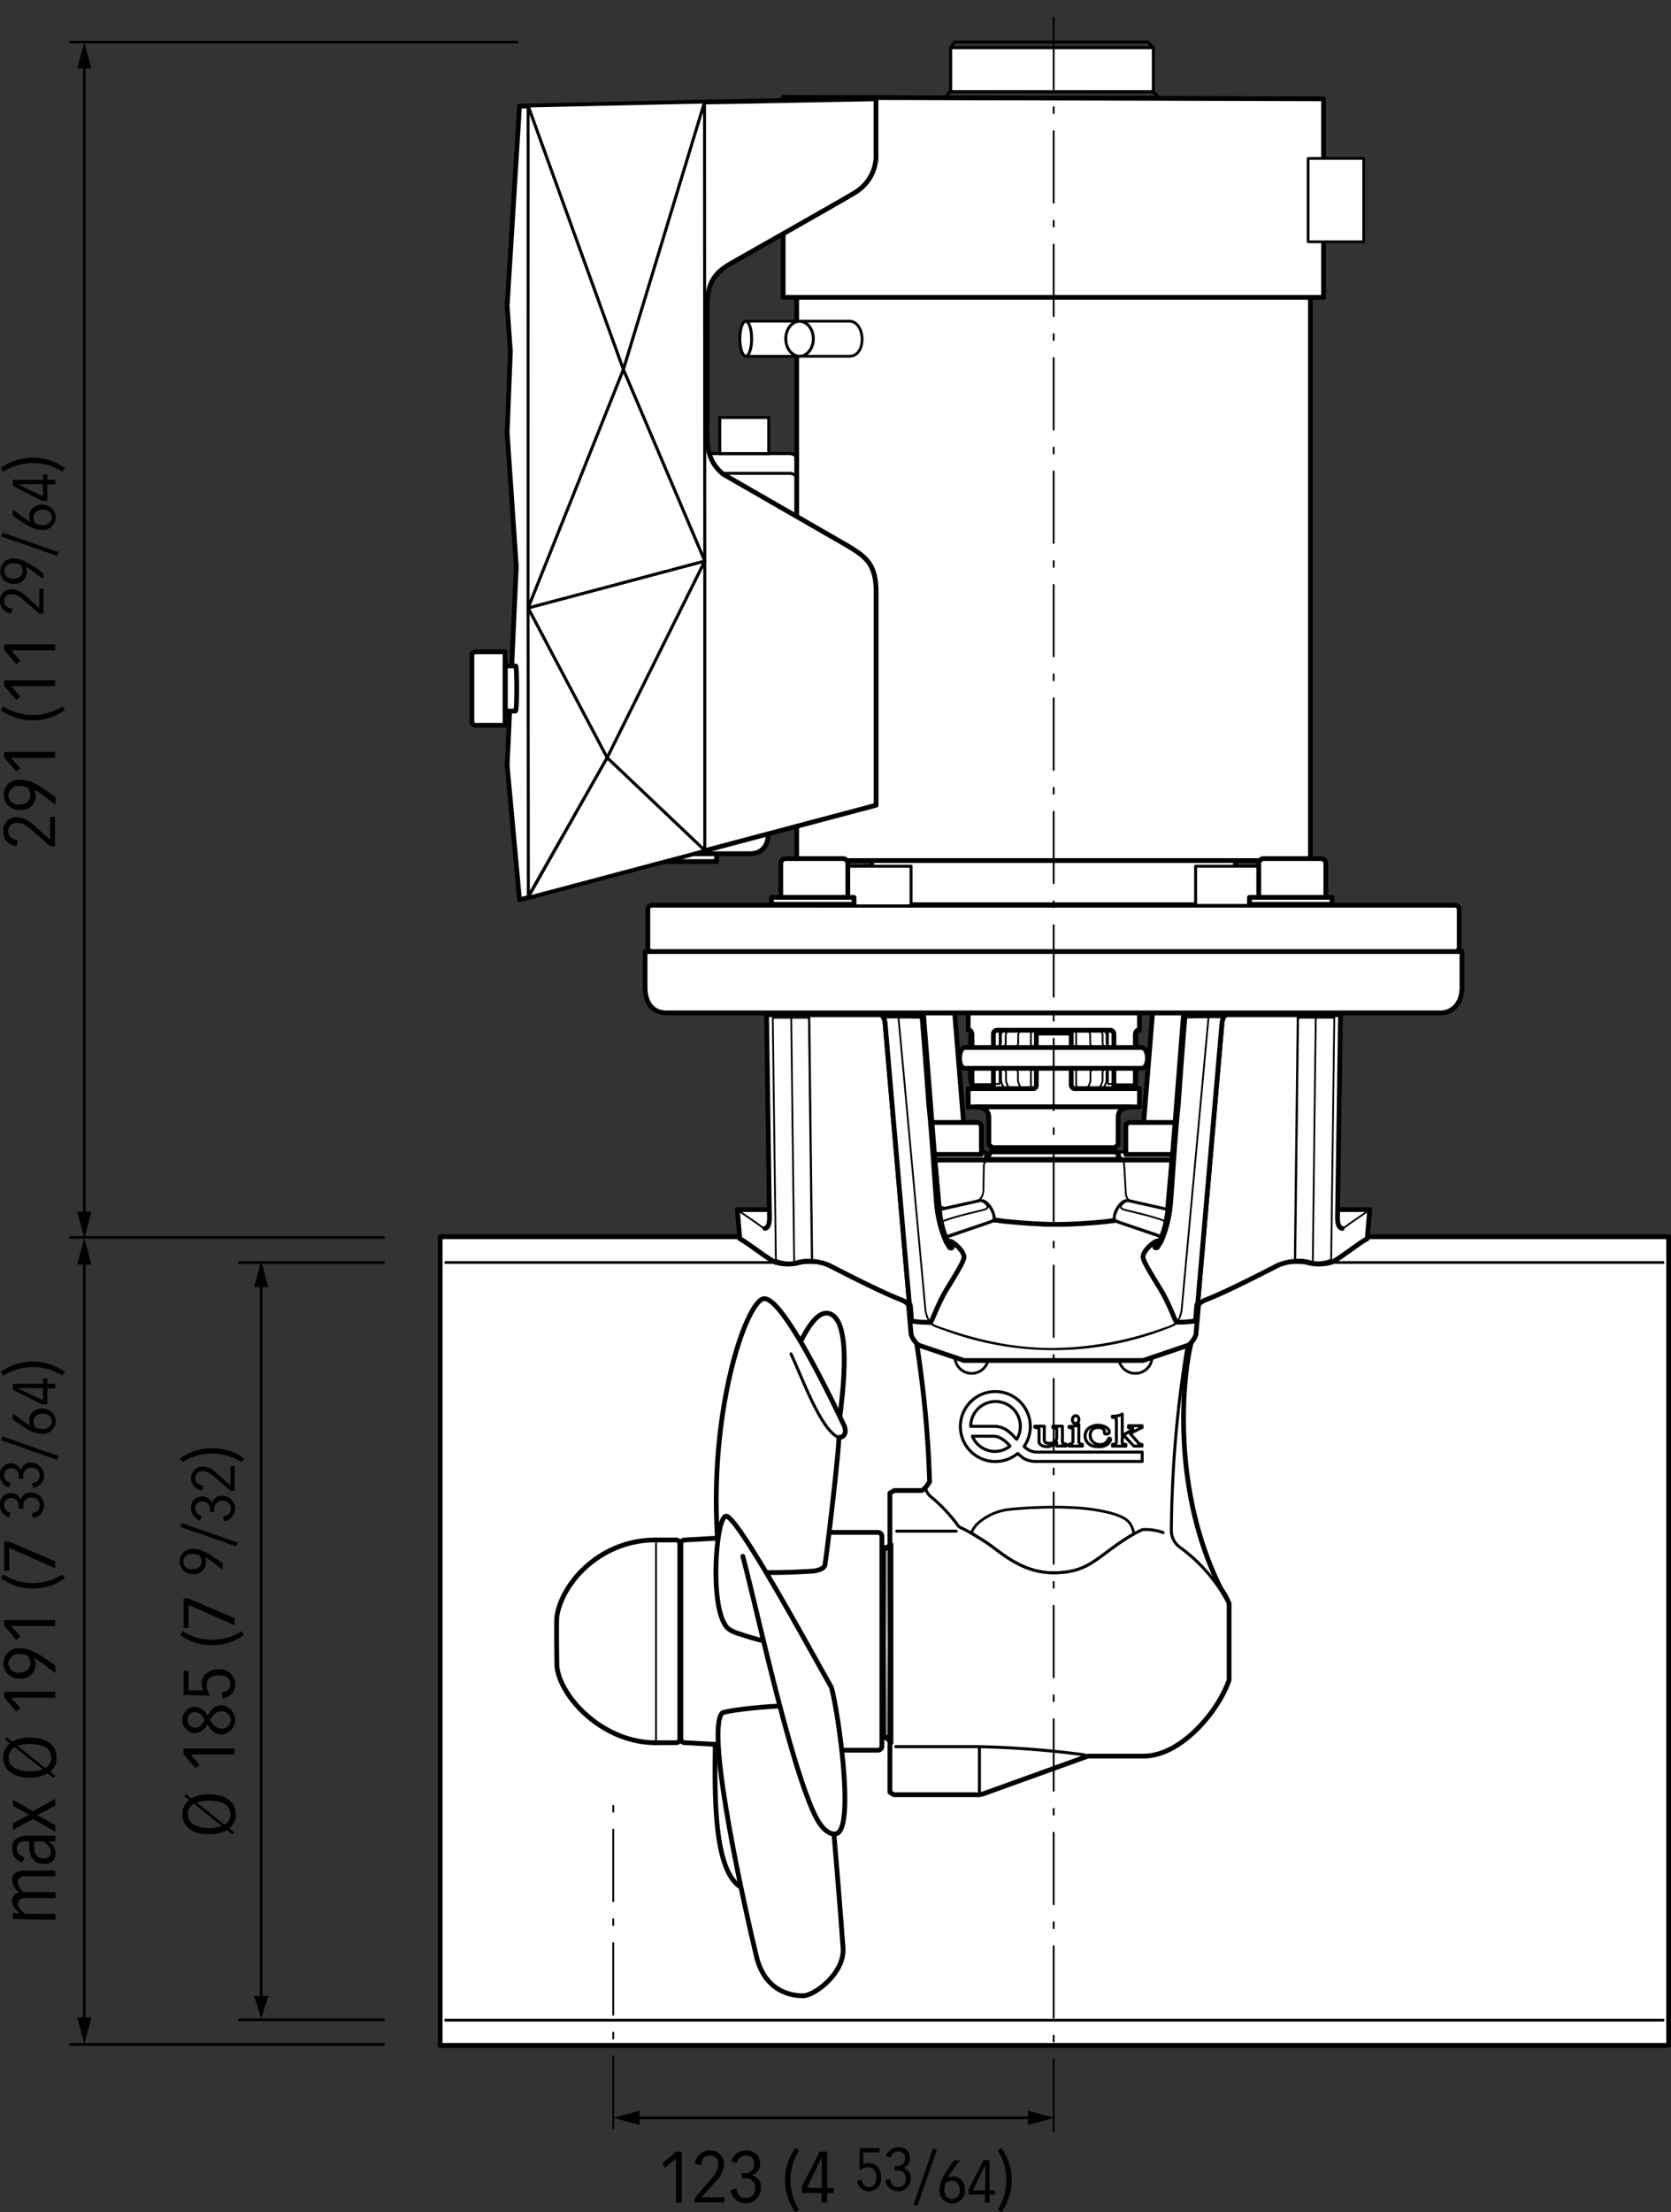<svg xmlns="http://www.w3.org/2000/svg" xmlns:xlink="http://www.w3.org/1999/xlink" viewBox="0 0 280.09 370.54"><rect x="0" y="0" width="280.09" height="370.54" fill="#333333" stroke="none"/><defs><style>.a,.b,.e,.k,.l,.m,.n,.o{fill:#fff;}.a,.b,.c,.d,.e,.f,.g,.h,.i,.j,.k,.l,.m,.n,.o,.p{stroke:#000;}.a,.b,.d,.e,.f,.g,.h,.i,.j,.k,.l,.m,.n,.o,.p{stroke-linecap:round;stroke-linejoin:round;}.a,.g,.h{stroke-width:0.5px;}.b{stroke-width:0.8px;}.c,.d,.f,.h,.p{fill:none;}.c,.d{stroke-width:0.45px;}.e,.f,.j,.p{stroke-width:0.3px;}.g{fill:url(#a);}.i{stroke-width:0.93px;fill:url(#b);}.j{fill:url(#c);}.k{stroke-width:0.8px;}.l{stroke-width:0.46px;}.m{stroke-width:0.49px;}.n{stroke-width:0.46px;}.o{stroke-width:0.49px;}.p{stroke-dasharray:12 3 1 3;}</style><linearGradient id="a" x1="512.28" y1="698.88" x2="522.55" y2="698.88" gradientTransform="translate(694.01 891.46) rotate(180)" gradientUnits="userSpaceOnUse"><stop offset="0" stop-color="#d9d9d9"/><stop offset="0.25" stop-color="#666"/><stop offset="0.29" stop-color="#6c6c6c"/><stop offset="0.35" stop-color="#7f7f7f"/><stop offset="0.41" stop-color="#9c9c9c"/><stop offset="0.48" stop-color="#c6c6c6"/><stop offset="0.5" stop-color="#d4d4d4"/><stop offset="0.5" stop-color="#d2d2d2"/><stop offset="0.56" stop-color="#b2b2b2"/><stop offset="0.61" stop-color="#999"/><stop offset="0.67" stop-color="#888"/><stop offset="0.73" stop-color="#7d7d7d"/><stop offset="0.8" stop-color="#7a7a7a"/><stop offset="0.99" stop-color="#d9d9d9"/></linearGradient><linearGradient id="b" x1="399.94" y1="419.69" x2="399.94" y2="386.48" gradientUnits="userSpaceOnUse"><stop offset="0" stop-color="#828282"/><stop offset="0.1" stop-color="#888"/><stop offset="0.23" stop-color="#9b9b9b"/><stop offset="0.39" stop-color="#b8b8b8"/><stop offset="0.5" stop-color="#d1d1d1"/><stop offset="0.6" stop-color="#bbb"/><stop offset="0.72" stop-color="#aaa"/><stop offset="0.85" stop-color="#9f9f9f"/><stop offset="1" stop-color="#9c9c9c"/></linearGradient><linearGradient id="c" x1="220.06" y1="190.69" x2="220.55" y2="190.69" gradientUnits="userSpaceOnUse"><stop offset="0.2"/><stop offset="0.3" stop-color="#030303"/><stop offset="0.36" stop-color="#0b0b0b"/><stop offset="0.4" stop-color="#191919"/><stop offset="0.45" stop-color="#2e2e2e"/><stop offset="0.48" stop-color="#484848"/><stop offset="0.52" stop-color="#686868"/><stop offset="0.55" stop-color="#8f8f8f"/><stop offset="0.59" stop-color="#bababa"/><stop offset="0.6" stop-color="#cfcfcf"/><stop offset="0.62" stop-color="#bcbcbc"/><stop offset="0.66" stop-color="#9c9c9c"/><stop offset="0.71" stop-color="#828282"/><stop offset="0.76" stop-color="#6d6d6d"/><stop offset="0.82" stop-color="#5f5f5f"/><stop offset="0.89" stop-color="#575757"/><stop offset="1" stop-color="#545454"/></linearGradient></defs><rect class="a" x="117.06" y="75.97" width="16.96" height="35.12" rx="1.65"/><rect class="a" x="120.65" y="69.93" width="8.2" height="6.05"/><rect class="a" x="117.06" y="79.28" width="16.96" height="35.12" rx="1.65"/><path class="b" d="M458.37,279.32v-8.2c0-.06-.47-.19-1.81-.19H399.07c-1.66,0-1.67.18-1.67.19v8.2Z" transform="translate(-251.29 -127.78)"/><path class="b" d="M470.94,271.92v-120a2.71,2.71,0,0,0-2.55-2.72H387.18c-2.33,0-2.35,2.63-2.35,2.72v120Z" transform="translate(-251.29 -127.78)"/><polygon class="b" points="221.85 49.81 221.85 16.55 131.27 16.3 131.27 49.81 221.85 49.81"/><rect class="b" x="73.78" y="207.15" width="205.91" height="135.45"/><line class="c" x1="278.95" y1="338.38" x2="74.51" y2="338.38"/><line class="c" x1="74.53" y1="211.46" x2="278.94" y2="211.46"/><path class="b" d="M414.8,428.39H401.11l-.66-.42V377.86l.74-.42h4.48c.57,0,1.44-1.48,1.44-1.48a187.34,187.34,0,0,0-2.22-23.46l46.08.14c-1.32,5-3.58,24.09,4.91,41.14a14.45,14.45,0,0,1,1.43,2.58v12.81c-1.92,5.53-8.23,12.75-14.29,12.75h-9.38l-17.51,6.31A3.1,3.1,0,0,1,414.8,428.39Z" transform="translate(-251.29 -127.78)"/><path class="d" d="M438.77,355a2.82,2.82,0,1,0,2.82-2.82A2.82,2.82,0,0,0,438.77,355Z" transform="translate(-251.29 -127.78)"/><path class="d" d="M411.34,355a2.82,2.82,0,1,0,2.82-2.82A2.82,2.82,0,0,0,411.34,355Z" transform="translate(-251.29 -127.78)"/><polygon class="b" points="190.51 202.68 193.19 169.65 199.25 169.65 195.82 202.84 190.51 202.68"/><polygon class="b" points="162.7 202.68 160.02 169.65 153.96 169.65 157.39 202.84 162.7 202.68"/><path class="e" d="M441.94,302.48v-1.32s-.36-1.4-1.36-1.4H415c-1,0-1.27,1.4-1.27,1.4v1.32c0,.67-.82,1-1.19,1v2.91c.37,0,1.19.37,1.19,1v1.33s.27,1.39,1.27,1.39h25.56c1,0,1.36-1.39,1.36-1.39v-1.33c0-.66.82-1,1.18-1v-2.88C442.76,303.53,441.94,303.15,441.94,302.48Z" transform="translate(-251.29 -127.78)"/><path class="e" d="M441.59,299.38V309l-.13.34H437v-9a.59.59,0,0,0-.59-.66H419.44a.59.59,0,0,0-.59.66v9h-4.53l-.11-.34,0-9.68Z" transform="translate(-251.29 -127.78)"/><path class="e" d="M432.51,310.12s-.84,0-.84-.72v-9h-7.58v8.95a.69.69,0,0,1-.57.81Z" transform="translate(-251.29 -127.78)"/><path class="f" d="M437.11,303.31c-.31,0-1-.16-1-.83v-1.32s-.24-1.4-1.1-1.4" transform="translate(-251.29 -127.78)"/><path class="f" d="M435,310.18c.86,0,1.1-1.39,1.1-1.39v-1.33c0-.66.7-.83,1-.83" transform="translate(-251.29 -127.78)"/><path class="f" d="M437.78,303.31c-.31,0-1-.16-1-.83v-1.32s-.23-1.4-1.09-1.4" transform="translate(-251.29 -127.78)"/><path class="f" d="M435.67,310.18c.86,0,1.09-1.39,1.09-1.39v-1.33c0-.66.71-.83,1-.83" transform="translate(-251.29 -127.78)"/><path class="f" d="M434.92,303.31a.84.84,0,0,1-.89-.83v-1.32s-.21-1.4-1-1.4" transform="translate(-251.29 -127.78)"/><path class="f" d="M433.07,310.18c.75,0,1-1.39,1-1.39v-1.33a.85.85,0,0,1,.89-.83" transform="translate(-251.29 -127.78)"/><path class="f" d="M418.87,303.31c.32,0,1-.16,1-.83v-1.32s.23-1.4,1.09-1.4" transform="translate(-251.29 -127.78)"/><path class="f" d="M421,310.18c-.86,0-1.09-1.39-1.09-1.39v-1.33c0-.66-.7-.83-1-.83" transform="translate(-251.29 -127.78)"/><path class="f" d="M418.06,303.31c.32,0,1-.16,1-.83v-1.32s.23-1.4,1.09-1.4" transform="translate(-251.29 -127.78)"/><path class="f" d="M420.17,310.18c-.86,0-1.09-1.39-1.09-1.39v-1.33c0-.66-.7-.83-1-.83" transform="translate(-251.29 -127.78)"/><path class="f" d="M421.07,303.31a.85.85,0,0,0,.89-.83v-1.32s.2-1.4,1-1.4" transform="translate(-251.29 -127.78)"/><path class="f" d="M422.92,310.18c-.76,0-1-1.39-1-1.39v-1.33a.85.85,0,0,0-.89-.83" transform="translate(-251.29 -127.78)"/><path class="b" d="M413.69,300.32c.48,0,.52.75.52.75v8.55h3.59V301a.63.63,0,0,1,.66-.66h18.88a.63.63,0,0,1,.66.66v8.64h3.59v-8.55s0-.75.52-.75h.18v-3.07H413.58v3.07Z" transform="translate(-251.29 -127.78)"/><polygon class="g" points="181.73 192.93 181.73 192.49 181.51 192.24 171.68 192.24 171.46 192.49 171.46 192.93 181.73 192.93"/><rect class="a" x="187.6" y="192.96" width="12.45" height="1.16"/><rect class="a" x="152.76" y="192.96" width="12.45" height="1.16"/><path class="b" d="M495.88,286.5a.7.7,0,0,1-.69.7H360.58a.71.71,0,0,1-.7-.7v-6.4a.71.71,0,0,1,.7-.7H495.19a.7.7,0,0,1,.69.7Z" transform="translate(-251.29 -127.78)"/><path class="b" d="M363.05,297.44H492.72c1.72,0,3.62-1.23,3.62-4.28v-6H359.42v6C359.42,295.6,360.54,297.44,363.05,297.44Z" transform="translate(-251.29 -127.78)"/><path class="b" d="M475.57,330.38h5.31l-.42,4.89c-1.08.5-4.61,3.31-5.89,3.9a7.34,7.34,0,0,1-3.74.17,7.9,7.9,0,0,0-5.89.66c-2.9,1.5-8.79,4.48-11.7,5.56-1.25.58-1.08,1.08-1.08,1.08l-.41,4.67a3.7,3.7,0,0,1-1.28,1.79l-7.59,2.56h-30l-7.59-2.56a3.7,3.7,0,0,1-1.28-1.79l-.41-4.67s.16-.5-1.08-1.08c-2.91-1.08-8.8-4.06-11.7-5.56a7.92,7.92,0,0,0-5.9-.66,7.3,7.3,0,0,1-3.73-.17c-1.28-.59-4.82-3.4-5.89-3.9l-.42-4.89h5.31" transform="translate(-251.29 -127.78)"/><path class="b" d="M447.73,322.08H408l.72,8a81.8,81.8,0,0,0,11,2.27c2.88.28,6,.51,8.67.51s5.3-.19,7.88-.42A80.46,80.46,0,0,0,447,330.35Z" transform="translate(-251.29 -127.78)"/><path class="f" d="M415.13,328.88c.75-.25,1-1.18,1-1.85l.07-4a.89.89,0,0,1,.29-.65l.27-.24" transform="translate(-251.29 -127.78)"/><path class="f" d="M408.91,330.29c1-.33,5.48-1.16,6.22-1.41" transform="translate(-251.29 -127.78)"/><path class="f" d="M446.88,330.27s-5.48-1.18-6.23-1.43-.68-1.68-.68-1.68l-.23-3.94c-.05-.81-.08-.64-.21-.86l-.19-.29" transform="translate(-251.29 -127.78)"/><path class="a" d="M415.41,328.92c1.38-.5,2.95,2.48,2.4,3.28-.37.25-5.6,1.93-7.9,2.74a15.37,15.37,0,0,1-1-4.57S414.69,329.06,415.41,328.92Z" transform="translate(-251.29 -127.78)"/><path class="f" d="M415.41,328.92a1.59,1.59,0,0,1,1.4.92c.08.24-.12.43-.56.56-1.22.35-4.55,1-7.09,2" transform="translate(-251.29 -127.78)"/><path class="a" d="M440.57,328.92c-1.38-.5-2.95,2.48-2.4,3.28.37.25,5.6,1.93,7.9,2.74a15.37,15.37,0,0,0,1-4.57S441.29,329.06,440.57,328.92Z" transform="translate(-251.29 -127.78)"/><path class="f" d="M440.57,328.92a1.59,1.59,0,0,0-1.4.92c-.08.24.12.43.56.56,1.22.35,4.54,1,7.09,2" transform="translate(-251.29 -127.78)"/><path class="b" d="M440,321.14v-4.63a.71.71,0,0,1,.71-.72h7.6a.71.71,0,0,1,.71.72v4.63Z" transform="translate(-251.29 -127.78)"/><path class="b" d="M406.77,321.14v-4.63a.71.71,0,0,1,.71-.72h7.6a.71.71,0,0,1,.71.72v4.63Z" transform="translate(-251.29 -127.78)"/><path class="b" d="M379.49,333.53s.75.09.78-1.7l-.49-34.09h26.31l2.49,31.72c.41,3.65,1,5.48,2.07,7.14" transform="translate(-251.29 -127.78)"/><path class="b" d="M476.27,333.53s-.75.09-.79-1.7l.5-34.09H449.67l-2.49,31.72c-.41,3.65-1,5.48-2.07,7.14" transform="translate(-251.29 -127.78)"/><path class="b" d="M431.5,310.12a.62.62,0,0,1-.65-.66v-8.64H425v8.55s.09.66-.44.75H413.58v3.07h28.71v-3.07Z" transform="translate(-251.29 -127.78)"/><path class="b" d="M414.76,313.19c1.38,0,2.28.53,2.28,1.79v4.52l.56.5h20.56l.55-.5v-4.6c0-.9.51-1.71,2.24-1.71Z" transform="translate(-251.29 -127.78)"/><path class="b" d="M413.08,303.23h29.51c1.34,0,1.42,3.49,0,3.49H413C411.83,306.72,411.83,303.23,413.08,303.23Z" transform="translate(-251.29 -127.78)"/><polygon class="b" points="187.61 194.19 187.61 193.86 187.14 192.94 166.06 192.94 165.59 193.86 165.59 194.19 187.61 194.19"/><path class="f" d="M375.07,330.56s3.06,2.06,4.17,2.9" transform="translate(-251.29 -127.78)"/><path class="f" d="M480.69,330.56s-3.07,2.06-4.18,2.9" transform="translate(-251.29 -127.78)"/><path class="h" d="M403.59,346.41,399.48,299c-.1-.8-.52-1.21-.86-1.28" transform="translate(-251.29 -127.78)"/><path class="h" d="M452.17,346.41,456.28,299c.1-.8.52-1.21.86-1.28" transform="translate(-251.29 -127.78)"/><path class="h" d="M401.44,420.34h13.69a160.3,160.3,0,0,1,17.93,1.37" transform="translate(-251.29 -127.78)"/><line class="h" x1="164.17" y1="292.89" x2="164.17" y2="300.11"/><path class="h" d="M450.24,353.49a199,199,0,0,0-2.61,30.62,3.44,3.44,0,0,0,1.49,2.87,27.61,27.61,0,0,1,7.59,8.46" transform="translate(-251.29 -127.78)"/><path class="d" d="M414.08,384.51a9.73,9.73,0,0,1,.8-1.27,9.46,9.46,0,0,1,5.36-2.61c2.24-.25,9.58-.84,15.06.12,5,.87,5.35,2.07,5.73,2.82.14.35.36,1.14.36,1.14" transform="translate(-251.29 -127.78)"/><path class="h" d="M446.25,384.49a8.39,8.39,0,0,0-3.48-.5,25,25,0,0,0-3.49,2c-4.48,3-5.85,5.23-11.45,5.23s-9.21-3.86-11.45-5.23c0,0-1.55-1-3.11-1.87-1.13-.62-1.13-.37-1.62-1.12a27.17,27.17,0,0,0-4.11-4.35,2.74,2.74,0,0,1-1.12-1.62" transform="translate(-251.29 -127.78)"/><path class="d" d="M441.29,384.71l-2,1.27c-4.48,3-5.85,5.23-11.45,5.23s-9.21-3.86-11.45-5.23l-2.3-1.47" transform="translate(-251.29 -127.78)"/><line class="h" x1="150.31" y1="256.46" x2="160.27" y2="256.46"/><path class="i" d="M400.57,386.48c0,.57-1.27.64-1.27.64v31.63a1.21,1.21,0,0,1,1.27.94Z" transform="translate(-251.29 -127.78)"/><path class="f" d="M468.88,298.24h6.06l-.52,40.54a6.37,6.37,0,0,1-3.09.37,6.89,6.89,0,0,0-2.93-.36Z" transform="translate(-251.29 -127.78)"/><path class="f" d="M411.46,336c.34.22-1.1-.31-1.18-.53l-.17-.44,7.71-2.66s7.41.71,9.82.72c4.6,0,10.71-.65,10.71-.65l7.38,2.52s-.1.25-.24.54a4,4,0,0,0-2.72,2.84,1.71,1.71,0,0,0,.25.93s.41.7.43.78a19.42,19.42,0,0,0,1,1.71l1.8,3a41,41,0,0,1,2.18,4.54s-.06.41-2,1a56.88,56.88,0,0,1-18.75,3.42c-9.32,0-16.33-2.79-18.87-3.54-1.47-.44-1.56-.88-1.56-.88s4-7.87,5.51-10.39c.18-.31-.06-1.15-.13-1.49C412.67,337.39,411.37,335.89,411.46,336Z" transform="translate(-251.29 -127.78)"/><line class="j" x1="220.05" y1="211.26" x2="220.55" y2="170.11"/><line class="f" x1="217.03" y1="210.76" x2="217.51" y2="170.11"/><path class="f" d="M386.88,298.26h-6.06l.52,40.54a6.15,6.15,0,0,0,3.1.37,6.85,6.85,0,0,1,2.92-.36Z" transform="translate(-251.29 -127.78)"/><line class="f" x1="133.12" y1="211.26" x2="132.62" y2="170.11"/><line class="f" x1="136.14" y1="210.76" x2="135.66" y2="170.11"/><path class="b" d="M409.86,335.76a20.3,20.3,0,0,1-1.57-6.15c-.36-4.26-.77-11.63-1.31-16.72-.69-9.71-1.14-14.88-1.14-14.88s-6.95-.12-6.6,0a2.44,2.44,0,0,1,.42,1.21s3.07,35.78,4.06,46.91c0,.1.14.16.15.26.17,1.9.23,2.67.23,2.67a19.45,19.45,0,0,0,3.13.21c.22,0,.91-2.18,2.23-4.65.65-1.23,3.22-5.08,3.4-6.13s-1.79-2.8-2.41-2.82c-.13,0,.1.33.18.44.69.89-.13.74-.17.63Z" transform="translate(-251.29 -127.78)"/><path class="f" d="M410.24,335.6a3.11,3.11,0,0,1,2.07,1.33c1.08,1.48.5,2.16-.25,3.4s-3.9,6.48-4.56,8.55" transform="translate(-251.29 -127.78)"/><path class="b" d="M445.91,335.73a20.27,20.27,0,0,0,1.56-6.15c.37-4.27.77-11.63,1.32-16.73.68-9.71,1.13-14.88,1.13-14.88s7-.11,6.6,0a2.39,2.39,0,0,0-.41,1.21S453,335,452.05,346.1c0,.11-.15.17-.16.27-.16,1.89-.22,2.66-.22,2.66a18.4,18.4,0,0,1-3.14.21c-.21,0-.9-2.18-2.23-4.65-.65-1.23-3.22-5.07-3.4-6.13s1.8-2.79,2.42-2.81c.12,0-.11.33-.19.43-.69.89.13.74.17.63Z" transform="translate(-251.29 -127.78)"/><path class="f" d="M445.52,335.6a3.11,3.11,0,0,0-2.07,1.33c-1.09,1.48-.5,2.16.25,3.4s3.9,6.48,4.56,8.55" transform="translate(-251.29 -127.78)"/><path class="f" d="M453.9,297.76l-4.56,49.55c-.42,2.07-1.25,2.4-1.66,2.57a52.21,52.21,0,0,1-39.6,0c-.42-.17-1.25-.5-1.66-2.57l-4.57-49.55" transform="translate(-251.29 -127.78)"/><path class="h" d="M438.42,365.49v3.76a.48.48,0,0,1-.1.32c-.11.13-.55.15-.55.15V370H440v-.29s-.46,0-.51-.11h0c-.11-.1-.1-.17-.1-.31v-.68l.43-.24s1.53,1.63,1.54,1.63,1.35,0,1.35,0v-.26l-.48-.13-1.51-1.73,2-1v-.29s-2.26,0-2.26,0v.33l.63.07c.07,0,.09.22.05.25l-1.74,1v-3.6a2.09,2.09,0,0,1-.65.25,4.13,4.13,0,0,1-1,.11v.18S438.42,365.22,438.42,365.49Zm-6.8.73h0A.57.57,0,0,0,432,366a.83.83,0,0,0,.05-.81.5.5,0,0,0-.33-.27h0a.54.54,0,0,0-.5.16.81.81,0,0,0,0,1A.56.56,0,0,0,431.62,366.22Zm-.48,1v1.92c0,.52-.64.55-.64.56V370h2.22v-.31s-.6,0-.6-.46v-2.86c-.37.37-1.64.33-1.64.34v.16S431.14,367,431.14,367.23Zm3.82,2.84a3.66,3.66,0,0,0,1.05,0,1.76,1.76,0,0,0,1.35-.9s.18-.31,0-.45-.24,0-.28.13a1.42,1.42,0,0,1-.71.76,1.69,1.69,0,0,1-1.69-.16,1.59,1.59,0,0,1-.63-1.6,1.25,1.25,0,0,1,.86-.93c.95-.12,1.26.14,1.44.4s-.05.59.19.65.59,0,.68-.24h0c.08-.38-.22-.64-.55-.87a1.7,1.7,0,0,0-.56-.23,2.65,2.65,0,0,0-2.4.44,1.75,1.75,0,0,0-.46,1.78A1.88,1.88,0,0,0,435,370.07Zm-6.56-.68Zm-2.95-2.24v2.17c0,.32.46.64.81.71a2.22,2.22,0,0,0,2.14-.64h0c0,.13,0,.6,0,.6H430v-.31s-.63-.08-.63-.33v-2.67h-1.6v.22s.65.11.65.26v1.29a1,1,0,0,1-.29.79h0a1.6,1.6,0,0,1-1.47.22.52.52,0,0,1-.33-.44v-2.34h-1.58v.18S425.45,366.94,425.45,367.15ZM425.1,371a3,3,0,0,1-2.15-.95,5.86,5.86,0,1,0-1.08,1.18,11.85,11.85,0,0,0,1.06.86,4.3,4.3,0,0,0,2.13.48h17.68V371Zm-7-.11a4.14,4.14,0,0,1-3.83-2.55h3.41a2.74,2.74,0,0,1,1,.16,5.19,5.19,0,0,1,1.9,1.5l0,0A4.11,4.11,0,0,1,418.14,370.89Zm3.58-2.05-.36-.36a6.5,6.5,0,0,0-1.53-1.31,3.64,3.64,0,0,0-1.78-.48H414a4.16,4.16,0,0,1,8.32,0A4.11,4.11,0,0,1,421.72,368.84Z" transform="translate(-251.29 -127.78)"/><rect class="a" x="137.29" y="145.09" width="15.42" height="6.65"/><rect class="a" x="200.41" y="145.09" width="15.38" height="6.57"/><path class="b" d="M462.28,278.13v-5.76a.84.84,0,0,1,.89-.78h9.46a.84.84,0,0,1,.89.78v5.76Z" transform="translate(-251.29 -127.78)"/><rect class="b" x="209.43" y="150.31" width="13.84" height="1.16"/><path class="b" d="M382.16,278.13v-5.76a.84.84,0,0,1,.88-.78h9.47a.85.85,0,0,1,.89.78v5.76Z" transform="translate(-251.29 -127.78)"/><rect class="b" x="129.31" y="150.31" width="13.84" height="1.16"/><polygon class="b" points="110.74 144.31 120.11 144.31 120.11 142.99 111.05 142.99 110.74 144.31"/><path class="b" d="M362.34,270.77H377c2.22,0,3.07-1.63,3.07-3.36" transform="translate(-251.29 -127.78)"/><path class="b" d="M338.37,145.56l29.82-.67,29.93-.56v9.13a7.2,7.2,0,0,1-3.44,6.52c-.77.57-21.08,12-21.46,12.28-2.46,1.56-3.42,3.3-3.42,7.33v21.06c0,3.32,1,5.16,2.72,6.56l20.87,12c3,1.81,4.75,3.05,4.75,7.72v35.72l-59.77,15.85L336.3,256l1.53-33.35-1.53-22.39.54-13.62L336.3,179Z" transform="translate(-251.29 -127.78)"/><polygon class="a" points="118.09 17.09 104.48 61.89 118.13 93.97 118.09 17.09"/><polygon class="a" points="118.13 93.97 101.76 126.91 118.13 142.45 118.13 93.97"/><polygon class="a" points="88.51 101.83 118.13 93.97 101.76 126.91 88.51 101.83"/><polygon class="a" points="88.51 101.83 118.13 93.97 104.48 61.89 88.51 101.83"/><polygon class="a" points="88.53 150.31 118.13 142.45 101.76 126.91 88.53 150.31"/><polygon class="a" points="88.56 150.13 101.76 126.91 88.51 101.83 88.56 150.13"/><polygon class="a" points="88.52 17.75 118.09 17.09 104.48 61.89 88.52 17.75"/><polygon class="a" points="88.52 17.75 104.48 61.89 88.51 101.83 88.52 17.75"/><polygon class="k" points="84.66 121.48 79.5 121.48 79.1 121.09 79.1 109.52 79.5 109.17 84.66 109.17 84.66 121.48"/><path class="k" d="M337.69,246.88H336v-7.55h1.74C337.93,239.33,338,246.88,337.69,246.88Z" transform="translate(-251.29 -127.78)"/><path class="l" d="M376.42,181.58h8.2c2.69,0,3,5.87,0,5.87h-8.05" transform="translate(-251.29 -127.78)"/><ellipse class="m" cx="125" cy="56.74" rx="0.99" ry="2.93"/><path class="n" d="M385.85,181.58h7.81c2.69,0,3,5.87,0,5.87H386C382.89,187.45,382.92,181.58,385.85,181.58Z" transform="translate(-251.29 -127.78)"/><ellipse class="o" cx="134.02" cy="56.74" rx="2.31" ry="2.93"/><path class="b" d="M388.75,384.45c3.13-15.9,6.2-33.9,2-36.45s-9.57,12.89-14,36.76Z" transform="translate(-251.29 -127.78)"/><path class="b" d="M371.18,420c-.1,8.22-.33,21.08,4.31,23.9S384,420.66,384,420.66Z" transform="translate(-251.29 -127.78)"/><path class="b" d="M365.42,419.09a.63.63,0,0,0,.66.58l22.83,1.27h9.5a.67.67,0,0,0,.7-.62V385.07a.67.67,0,0,0-.7-.62h-9.66l-22.67,1.27a.63.63,0,0,0-.66.58Z" transform="translate(-251.29 -127.78)"/><path class="b" d="M361.18,419.68c-8.81,0-15.94-7.54-16.54-12.76,0,0-.12-7.72,0-8.45.93-5.7,7.33-12.75,16.54-12.75h3.4a.63.63,0,0,1,.66.57v32.8a.63.63,0,0,1-.66.59h-3.45" transform="translate(-251.29 -127.78)"/><line class="f" x1="109.96" y1="258.47" x2="109.96" y2="292.21"/><path class="b" d="M372,390.38c-2.81-24,4.21-44.55,7.28-45.06s11.23,16.46,13.53,21.31c.51,1.41-.26,1.92-.9,1.92-.12,3.57-2.09,19.91-2.34,21.32-.13.89-2,1.06-2,1.06a104.36,104.36,0,0,1-14.43,0C371.91,390.82,372,390.38,372,390.38Z" transform="translate(-251.29 -127.78)"/><path class="h" d="M391.88,368.55c-3-1.15-6.22-10.24-8-14" transform="translate(-251.29 -127.78)"/><path class="b" d="M382,413.53c-4.3.21-8.89.79-9.66,1.17-2.93,3.13,4.21,34.47,5.75,40.79s6.48,6.58,7.82,6.58c2-.07,6.87-3.74,6.7-7.9-.61-8.39-2.8-36-3.57-37.74S382,413.53,382,413.53Z" transform="translate(-251.29 -127.78)"/><path class="b" d="M375.8,388.46c2.36,8.83,7.89,34.8,12.15,43.48,1.11,2.26,2.42,3.19,3.47,3,3.35-.73.14-21.78-.81-24.61-2.17-3.7-15.58-28.6-17.61-28.6-1.65,0-2.75,14.24-.18,18.17.48,1.06,2.32,1.51,2.32,1.51a40.7,40.7,0,0,0,4.12,1.2" transform="translate(-251.29 -127.78)"/><rect class="n" x="219.27" y="26.53" width="9.31" height="13.97"/><polygon class="h" points="159.34 7.99 160.01 7.05 192.38 7.05 193.32 7.99 159.34 7.99"/><polygon class="h" points="158.51 16.3 159.21 15.36 193.27 15.36 194.26 16.3 158.51 16.3"/><rect class="a" x="423.94" y="122.47" width="7.37" height="33.97" transform="translate(315.79 -415.95) rotate(90)"/><line class="p" x1="102.79" y1="356.46" x2="102.79" y2="302.31"/><line class="p" x1="176.61" y1="356.96" x2="176.61" y2="0.15"/><line class="d" x1="14.13" y1="205.28" x2="14.13" y2="9.28"/><polygon points="15.32 11.48 14.13 7.05 12.95 11.48 15.32 11.48"/><polygon points="15.32 211.79 14.13 207.35 12.95 211.79 15.32 211.79"/><polygon points="12.95 202.97 14.13 207.41 15.32 202.97 12.95 202.97"/><path d="M253.47,449.22v-1h1.14c-1.08-.84-1.28-1.45-1.28-2a1.42,1.42,0,0,1,1.15-1.47,2.8,2.8,0,0,1-1.15-2.07c0-1.31,1.13-1.58,2-1.58h5.23v.95h-4.83c-.43,0-1.44,0-1.44,1,0,.5.13.88,1,1.66h5.3v1h-4.83c-.53,0-1.44,0-1.44,1,0,.53.33.94,1.19,1.63h5.08v1Z" transform="translate(-251.29 -127.78)"/><path d="M255.1,439.71a2.21,2.21,0,0,1-1.77-2.31c0-1.89,1.43-2.14,2.67-2.14h3.73a5.17,5.17,0,0,0,.83-.06v1h-1.2v0a2.37,2.37,0,0,1,1.27,2,1.79,1.79,0,0,1-2,1.78c-1.62,0-2.44-1.12-2.44-2.88v-.92h-.45c-.48,0-1.62,0-1.62,1.24,0,.79.49,1.16,1.26,1.44ZM257,436.9c0,1.36.48,2.16,1.54,2.16.65,0,1.26-.28,1.26-1.07,0-.39-.11-.91-1.21-1.78H257Z" transform="translate(-251.29 -127.78)"/><path d="M253.47,434.29v-1.12l2.1-1.12a4.85,4.85,0,0,1,.65-.31v0a6.54,6.54,0,0,1-.65-.32l-2.1-1.18v-1l3.31,1.92,3.78-2.08v1.13l-2.65,1.39a3,3,0,0,1-.43.19v0a3.4,3.4,0,0,1,.43.2l2.65,1.51v1.08l-3.75-2.13Z" transform="translate(-251.29 -127.78)"/><path d="M259.28,424.81a5.86,5.86,0,0,1-3,.72c-3.31,0-4.45-1.73-4.45-3.35a3,3,0,0,1,1.1-2.41l-.82-.66.31-.32.9.72a5.55,5.55,0,0,1,3-.68c2.15,0,4.45.84,4.45,3.35a2.89,2.89,0,0,1-1.08,2.37l.88.7-.32.32Zm-5.53-4.4a1.88,1.88,0,0,0-1,1.77c0,1.75,1.93,2.29,3.56,2.29a5.66,5.66,0,0,0,2.12-.34Zm5.12,3.51a1.9,1.9,0,0,0,1-1.74c0-2-2.28-2.29-3.56-2.29a6.09,6.09,0,0,0-2.09.31Z" transform="translate(-251.29 -127.78)"/><path d="M252,411.14h8.54v1h-7.39l1.56,1.76-.72.54-2-2.34Z" transform="translate(-251.29 -127.78)"/><path d="M260.56,408l-1.67-1.26a14.1,14.1,0,0,0-1.94-1.28v0a2.35,2.35,0,0,1-2.34,3.46,2.55,2.55,0,1,1,.06-5.08c1.22,0,2.42.49,4.4,1.86l1.5,1.05Zm-7.88-1.59a1.62,1.62,0,0,0,1.76,1.53c1.73,0,1.95-1.17,1.95-1.51a2.9,2.9,0,0,0-.42-1.31,3.82,3.82,0,0,0-1.42-.27A1.68,1.68,0,0,0,252.68,406.38Z" transform="translate(-251.29 -127.78)"/><path d="M252,399.13h8.54v1h-7.39l1.56,1.76-.72.54-2-2.34Z" transform="translate(-251.29 -127.78)"/><path d="M262.17,392.12a9.21,9.21,0,0,1-10.75,0l.42-.61a9.3,9.3,0,0,0,9.91,0Z" transform="translate(-251.29 -127.78)"/><path d="M252,386h.84l7.7,3.3v1.14l-7.7-3.39v3.83H252Z" transform="translate(-251.29 -127.78)"/><path d="M254.45,380.47c0-.17,0-.28,0-.37a1.26,1.26,0,0,0-1.27-1.39,1.11,1.11,0,0,0-1.2,1.15,1.32,1.32,0,0,0,1.08,1.3l-.28.77a2.11,2.11,0,0,1-1.5-2.12,1.79,1.79,0,0,1,1.8-1.92,1.64,1.64,0,0,1,1.7,1.21h0a1.58,1.58,0,0,1,1.78-1.31,2.13,2.13,0,0,1,.27,4.24l-.22-.81c1-.15,1.34-.6,1.34-1.35a1.25,1.25,0,0,0-1.39-1.25A1.29,1.29,0,0,0,255.2,380c0,.23,0,.42,0,.49Z" transform="translate(-251.29 -127.78)"/><path d="M254.45,375.46c0-.17,0-.27,0-.36a1.25,1.25,0,0,0-1.27-1.39,1.1,1.1,0,0,0-1.2,1.14,1.33,1.33,0,0,0,1.08,1.31l-.28.76a2.09,2.09,0,0,1-1.5-2.11,1.79,1.79,0,0,1,1.8-1.92,1.64,1.64,0,0,1,1.7,1.21h0a1.58,1.58,0,0,1,1.78-1.31,2.13,2.13,0,0,1,.27,4.24l-.22-.81c1-.15,1.34-.6,1.34-1.35a1.25,1.25,0,0,0-1.39-1.25A1.29,1.29,0,0,0,255.2,375c0,.22,0,.41,0,.48Z" transform="translate(-251.29 -127.78)"/><path d="M251.75,368.4l9.36,3.26-.27.63L251.47,369Z" transform="translate(-251.29 -127.78)"/><path d="M253.44,364.53l1.36,1a12.93,12.93,0,0,0,1.62,1.07v0a2.07,2.07,0,0,1-.24-1,2,2,0,0,1,2.19-1.88,2.12,2.12,0,1,1-.05,4.23c-1,0-2-.41-3.67-1.55l-1.22-.85Zm6.54,1.3a1.35,1.35,0,0,0-1.47-1.27c-1.44,0-1.62,1-1.62,1.26a2.38,2.38,0,0,0,.35,1.09,3,3,0,0,0,1.18.22A1.4,1.4,0,0,0,260,365.83Z" transform="translate(-251.29 -127.78)"/><path d="M253.44,360.56v-1h5.08v-.89h.7v.89h1.34v.76h-1.34V363h-.89Zm5.08-.27H255a4.08,4.08,0,0,1-.76,0v0l4.28,2.06Z" transform="translate(-251.29 -127.78)"/><path d="M251.42,357.57a9.21,9.21,0,0,1,10.75,0l-.42.62a9.25,9.25,0,0,0-9.91,0Z" transform="translate(-251.29 -127.78)"/><path d="M289.32,434.31a5.85,5.85,0,0,1-3,.71c-3.31,0-4.45-1.72-4.45-3.34a3,3,0,0,1,1.1-2.41l-.82-.66.31-.33.9.73a5.55,5.55,0,0,1,3-.68c2.15,0,4.45.84,4.45,3.35A2.87,2.87,0,0,1,289.7,434l.88.7-.32.33Zm-5.53-4.41a1.9,1.9,0,0,0-1,1.78c0,1.75,1.93,2.29,3.56,2.29a5.86,5.86,0,0,0,2.12-.34Zm5.12,3.51a1.89,1.89,0,0,0,1-1.73c0-2-2.28-2.29-3.56-2.29a6.09,6.09,0,0,0-2.09.31Z" transform="translate(-251.29 -127.78)"/><path d="M282.06,420.64h8.54v1h-7.39l1.56,1.76-.72.54-2-2.33Z" transform="translate(-251.29 -127.78)"/><path d="M283.93,413.63a2.69,2.69,0,0,1,2.11,1.5c.66-.91,1.06-1.72,2.46-1.72a2.47,2.47,0,0,1,0,4.91c-1.4,0-1.8-.81-2.46-1.72a2.71,2.71,0,0,1-2.11,1.5,2.24,2.24,0,0,1,0-4.47Zm0,3.56c.78,0,1.28-.64,1.66-1.33-.38-.68-.88-1.32-1.66-1.32a1.33,1.33,0,0,0,0,2.65Zm4.43-2.78c-.91,0-1.49.82-1.89,1.45.4.64,1,1.46,1.89,1.46a1.46,1.46,0,1,0,0-2.91Z" transform="translate(-251.29 -127.78)"/><path d="M282.9,407.67v3.23l2.42,0a3.25,3.25,0,0,1-.24-1.16c0-1,.82-2.35,2.92-2.35a2.57,2.57,0,0,1,2.74,2.55,2.3,2.3,0,0,1-2.1,2.27l-.26-.89c.32-.05,1.52-.28,1.52-1.45s-1-1.49-1.93-1.49c-1.56,0-2.05.83-2.05,1.76a3,3,0,0,0,.63,1.65l-4.49-.09v-4.07Z" transform="translate(-251.29 -127.78)"/><path d="M292.21,401.62a9.21,9.21,0,0,1-10.75,0l.42-.62a9.25,9.25,0,0,0,9.91,0Z" transform="translate(-251.29 -127.78)"/><path d="M282.06,395.51h.84l7.7,3.3V400l-7.7-3.4v3.84h-.84Z" transform="translate(-251.29 -127.78)"/><path d="M288.6,390.68l-1.39-1.05a12.93,12.93,0,0,0-1.62-1.07v0a2.07,2.07,0,0,1,.24,1,2,2,0,0,1-2.19,1.88,2.12,2.12,0,1,1,.05-4.23c1,0,2,.4,3.67,1.55l1.25.87ZM282,389.35a1.35,1.35,0,0,0,1.47,1.28c1.44,0,1.62-1,1.62-1.26a2.34,2.34,0,0,0-.35-1.09,3,3,0,0,0-1.18-.22A1.39,1.39,0,0,0,282,389.35Z" transform="translate(-251.29 -127.78)"/><path d="M281.78,382.9l9.37,3.26-.27.63-9.37-3.26Z" transform="translate(-251.29 -127.78)"/><path d="M286.49,381c0-.17,0-.28,0-.36a1.25,1.25,0,0,0-1.27-1.39,1.1,1.1,0,0,0-1.2,1.14,1.33,1.33,0,0,0,1.08,1.31l-.28.76a2.09,2.09,0,0,1-1.5-2.11,1.79,1.79,0,0,1,1.8-1.92,1.64,1.64,0,0,1,1.7,1.21h0a1.58,1.58,0,0,1,1.78-1.31,2.13,2.13,0,0,1,.27,4.24l-.22-.81c1-.15,1.34-.6,1.34-1.35a1.25,1.25,0,0,0-1.39-1.25,1.29,1.29,0,0,0-1.39,1.36c0,.22,0,.41,0,.48Z" transform="translate(-251.29 -127.78)"/><path d="M289.91,377.47l-2.15-1.86c-1.09-.95-1.61-1.4-2.49-1.4a1.13,1.13,0,0,0-1.24,1.18c0,.46.28,1.11,1.33,1.22l-.14.82a2,2,0,0,1-1.89-2,1.88,1.88,0,0,1,1.92-2,3.71,3.71,0,0,1,2.53,1.25l2.13,1.89c0-.08,0-.17,0-.25v-2.95h.7v4.14Z" transform="translate(-251.29 -127.78)"/><path d="M281.46,372.07a9.21,9.21,0,0,1,10.75,0l-.42.62a9.25,9.25,0,0,0-9.91,0Z" transform="translate(-251.29 -127.78)"/><line class="d" x1="11.82" y1="207.26" x2="64.28" y2="207.26"/><line class="d" x1="14.13" y1="339.58" x2="14.13" y2="210.76"/><polygon points="12.95 337.93 14.13 342.37 15.32 337.93 12.95 337.93"/><polygon points="44.98 215.59 43.79 211.16 42.6 215.59 44.98 215.59"/><polygon points="42.6 334.32 43.79 338.06 44.98 334.32 42.6 334.32"/><line class="d" x1="43.79" y1="337.31" x2="43.79" y2="214.34"/><line class="d" x1="11.82" y1="342.43" x2="64.28" y2="342.43"/><line class="d" x1="40.09" y1="211.48" x2="64.28" y2="211.48"/><line class="d" x1="40.09" y1="338.31" x2="64.28" y2="338.31"/><line class="d" x1="11.82" y1="7.05" x2="86.65" y2="7.05"/><polygon points="107.22 353.54 102.79 354.73 107.22 355.92 107.22 353.54"/><path d="M365.58,488.17v8.54h-1v-7.39l-1.76,1.56-.54-.72,2.33-2Z" transform="translate(-251.29 -127.78)"/><path d="M367.8,495.88,370,493.3c1.14-1.3,1.68-1.93,1.68-3a1.36,1.36,0,0,0-1.42-1.49c-.55,0-1.33.34-1.46,1.6l-1-.17a2.41,2.41,0,0,1,2.4-2.27,2.25,2.25,0,0,1,2.45,2.3,4.47,4.47,0,0,1-1.5,3l-2.27,2.55h3.83v.84h-5Z" transform="translate(-251.29 -127.78)"/><path d="M375.61,491.78h.45a1.5,1.5,0,0,0,1.66-1.52,1.33,1.33,0,0,0-1.37-1.44,1.59,1.59,0,0,0-1.57,1.3l-.92-.34a2.53,2.53,0,0,1,2.54-1.8,2.14,2.14,0,0,1,2.3,2.16,2,2,0,0,1-1.44,2v0a1.89,1.89,0,0,1,1.56,2.14,2.55,2.55,0,0,1-5.08.32l1-.26c.18,1.19.72,1.6,1.62,1.6a1.49,1.49,0,0,0,1.5-1.66,1.55,1.55,0,0,0-1.63-1.67l-.59,0Z" transform="translate(-251.29 -127.78)"/><path d="M384.6,498.32a9.21,9.21,0,0,1,0-10.75l.62.42a9.25,9.25,0,0,0,0,9.91Z" transform="translate(-251.29 -127.78)"/><path d="M388.7,488.17h1.24v6.09H391v.84h-1.07v1.61H389V495.1h-3.3V494Zm.33,6.09V490a5.8,5.8,0,0,1,0-.91h0l-2.47,5.13Z" transform="translate(-251.29 -127.78)"/><path d="M398.7,488.29H396l0,2a2.59,2.59,0,0,1,1-.2c.83,0,2,.68,2,2.43a2.14,2.14,0,0,1-2.12,2.29,1.9,1.9,0,0,1-1.89-1.75l.73-.22c.05.27.24,1.27,1.21,1.27s1.24-.88,1.24-1.61c0-1.3-.69-1.71-1.46-1.71a2.49,2.49,0,0,0-1.37.52l.07-3.74h3.39Z" transform="translate(-251.29 -127.78)"/><path d="M401.26,490.6h.37a1.25,1.25,0,0,0,1.38-1.27,1.1,1.1,0,0,0-1.14-1.2,1.32,1.32,0,0,0-1.3,1.08l-.77-.28a2.11,2.11,0,0,1,2.12-1.5,1.78,1.78,0,0,1,1.91,1.8,1.64,1.64,0,0,1-1.2,1.7v0a1.57,1.57,0,0,1,1.3,1.78,2.13,2.13,0,0,1-4.24.27l.81-.22c.16,1,.61,1.34,1.35,1.34a1.25,1.25,0,0,0,1.26-1.39,1.29,1.29,0,0,0-1.36-1.39l-.49,0Z" transform="translate(-251.29 -127.78)"/><path d="M408.32,487.9l-3.26,9.36-.62-.27,3.26-9.37Z" transform="translate(-251.29 -127.78)"/><path d="M412.2,489.59l-1,1.36a11.91,11.91,0,0,0-1.07,1.62h0a2.07,2.07,0,0,1,1-.24,2,2,0,0,1,1.89,2.19,2.13,2.13,0,1,1-4.24,0c0-1,.41-2,1.55-3.67l.85-1.22Zm-1.31,6.54a1.35,1.35,0,0,0,1.28-1.47c0-1.44-1-1.62-1.26-1.62a2.34,2.34,0,0,0-1.09.35,2.94,2.94,0,0,0-.23,1.18A1.4,1.4,0,0,0,410.89,496.13Z" transform="translate(-251.29 -127.78)"/><path d="M416.16,489.59h1v5.08h.89v.7h-.89v1.34h-.76v-1.34h-2.74v-.89Zm.27,5.08v-3.52a4.08,4.08,0,0,1,0-.76h0l-2.06,4.28Z" transform="translate(-251.29 -127.78)"/><path d="M419.15,487.57a9.21,9.21,0,0,1,0,10.75l-.61-.42a9.3,9.3,0,0,0,0-9.91Z" transform="translate(-251.29 -127.78)"/><line class="d" x1="174.38" y1="354.73" x2="104.37" y2="354.73"/><polygon points="172.3 355.92 176.74 354.73 172.3 353.54 172.3 355.92"/><path d="M259.73,269.53l-2.58-2.24c-1.3-1.13-1.93-1.67-3-1.67a1.35,1.35,0,0,0-1.49,1.41c0,.55.34,1.33,1.6,1.46l-.17,1a2.41,2.41,0,0,1-2.27-2.4,2.25,2.25,0,0,1,2.3-2.45,4.47,4.47,0,0,1,3,1.5l2.55,2.27c0-.09,0-.2,0-.3v-3.53h.84v5Z" transform="translate(-251.29 -127.78)"/><path d="M260.56,262.56l-1.67-1.25A14.19,14.19,0,0,0,257,260v0a2.48,2.48,0,0,1,.29,1.2,2.43,2.43,0,0,1-2.63,2.26,2.55,2.55,0,1,1,.06-5.08c1.22,0,2.42.49,4.4,1.86l1.5,1.05ZM252.68,261a1.62,1.62,0,0,0,1.76,1.54c1.73,0,1.95-1.18,1.95-1.52a2.82,2.82,0,0,0-.42-1.3,3.63,3.63,0,0,0-1.42-.27A1.67,1.67,0,0,0,252.68,261Z" transform="translate(-251.29 -127.78)"/><path d="M252,253.73h8.54v1h-7.39l1.56,1.76L254,257l-2-2.33Z" transform="translate(-251.29 -127.78)"/><path d="M262.17,246.72a9.21,9.21,0,0,1-10.75,0l.42-.62a9.25,9.25,0,0,0,9.91,0Z" transform="translate(-251.29 -127.78)"/><path d="M252,241.72h8.54v1h-7.39l1.56,1.76L254,245l-2-2.33Z" transform="translate(-251.29 -127.78)"/><path d="M252,235.71h8.54v1h-7.39l1.56,1.77L254,239l-2-2.34Z" transform="translate(-251.29 -127.78)"/><path d="M257.87,230.57l-2.15-1.86c-1.09-1-1.61-1.4-2.49-1.4a1.13,1.13,0,0,0-1.24,1.18c0,.46.28,1.11,1.33,1.22l-.14.81a2,2,0,0,1-1.89-2,1.88,1.88,0,0,1,1.92-2.05,3.71,3.71,0,0,1,2.53,1.25l2.13,1.89c0-.08,0-.17,0-.25v-2.94h.7v4.14Z" transform="translate(-251.29 -127.78)"/><path d="M258.56,224.76l-1.39-1a11.91,11.91,0,0,0-1.62-1.07v0a2,2,0,0,1,.24,1,2,2,0,0,1-2.19,1.88,2.12,2.12,0,1,1,0-4.23c1,0,2,.4,3.67,1.54l1.25.88ZM252,223.44a1.35,1.35,0,0,0,1.47,1.28c1.44,0,1.62-1,1.62-1.26a2.34,2.34,0,0,0-.35-1.09,3.12,3.12,0,0,0-1.18-.23A1.4,1.4,0,0,0,252,223.44Z" transform="translate(-251.29 -127.78)"/><path d="M251.75,217l9.36,3.26-.27.63-9.37-3.27Z" transform="translate(-251.29 -127.78)"/><path d="M253.44,213.12l1.36,1a12,12,0,0,0,1.62,1.08v0a2.07,2.07,0,0,1-.24-1,2,2,0,0,1,2.19-1.88,2.12,2.12,0,1,1-.05,4.23c-1,0-2-.41-3.67-1.55l-1.22-.85Zm6.54,1.3a1.36,1.36,0,0,0-1.47-1.28c-1.44,0-1.62,1-1.62,1.27a2.3,2.3,0,0,0,.35,1.08,2.94,2.94,0,0,0,1.18.23A1.4,1.4,0,0,0,260,214.42Z" transform="translate(-251.29 -127.78)"/><path d="M253.44,209.15v-1h5.08v-.89h.7v.89h1.34v.76h-1.34v2.75h-.89Zm5.08-.27H255a4.08,4.08,0,0,1-.76,0v0l4.28,2.06Z" transform="translate(-251.29 -127.78)"/><path d="M251.42,206.16a9.21,9.21,0,0,1,10.75,0l-.42.62a9.25,9.25,0,0,0-9.91,0Z" transform="translate(-251.29 -127.78)"/></svg>